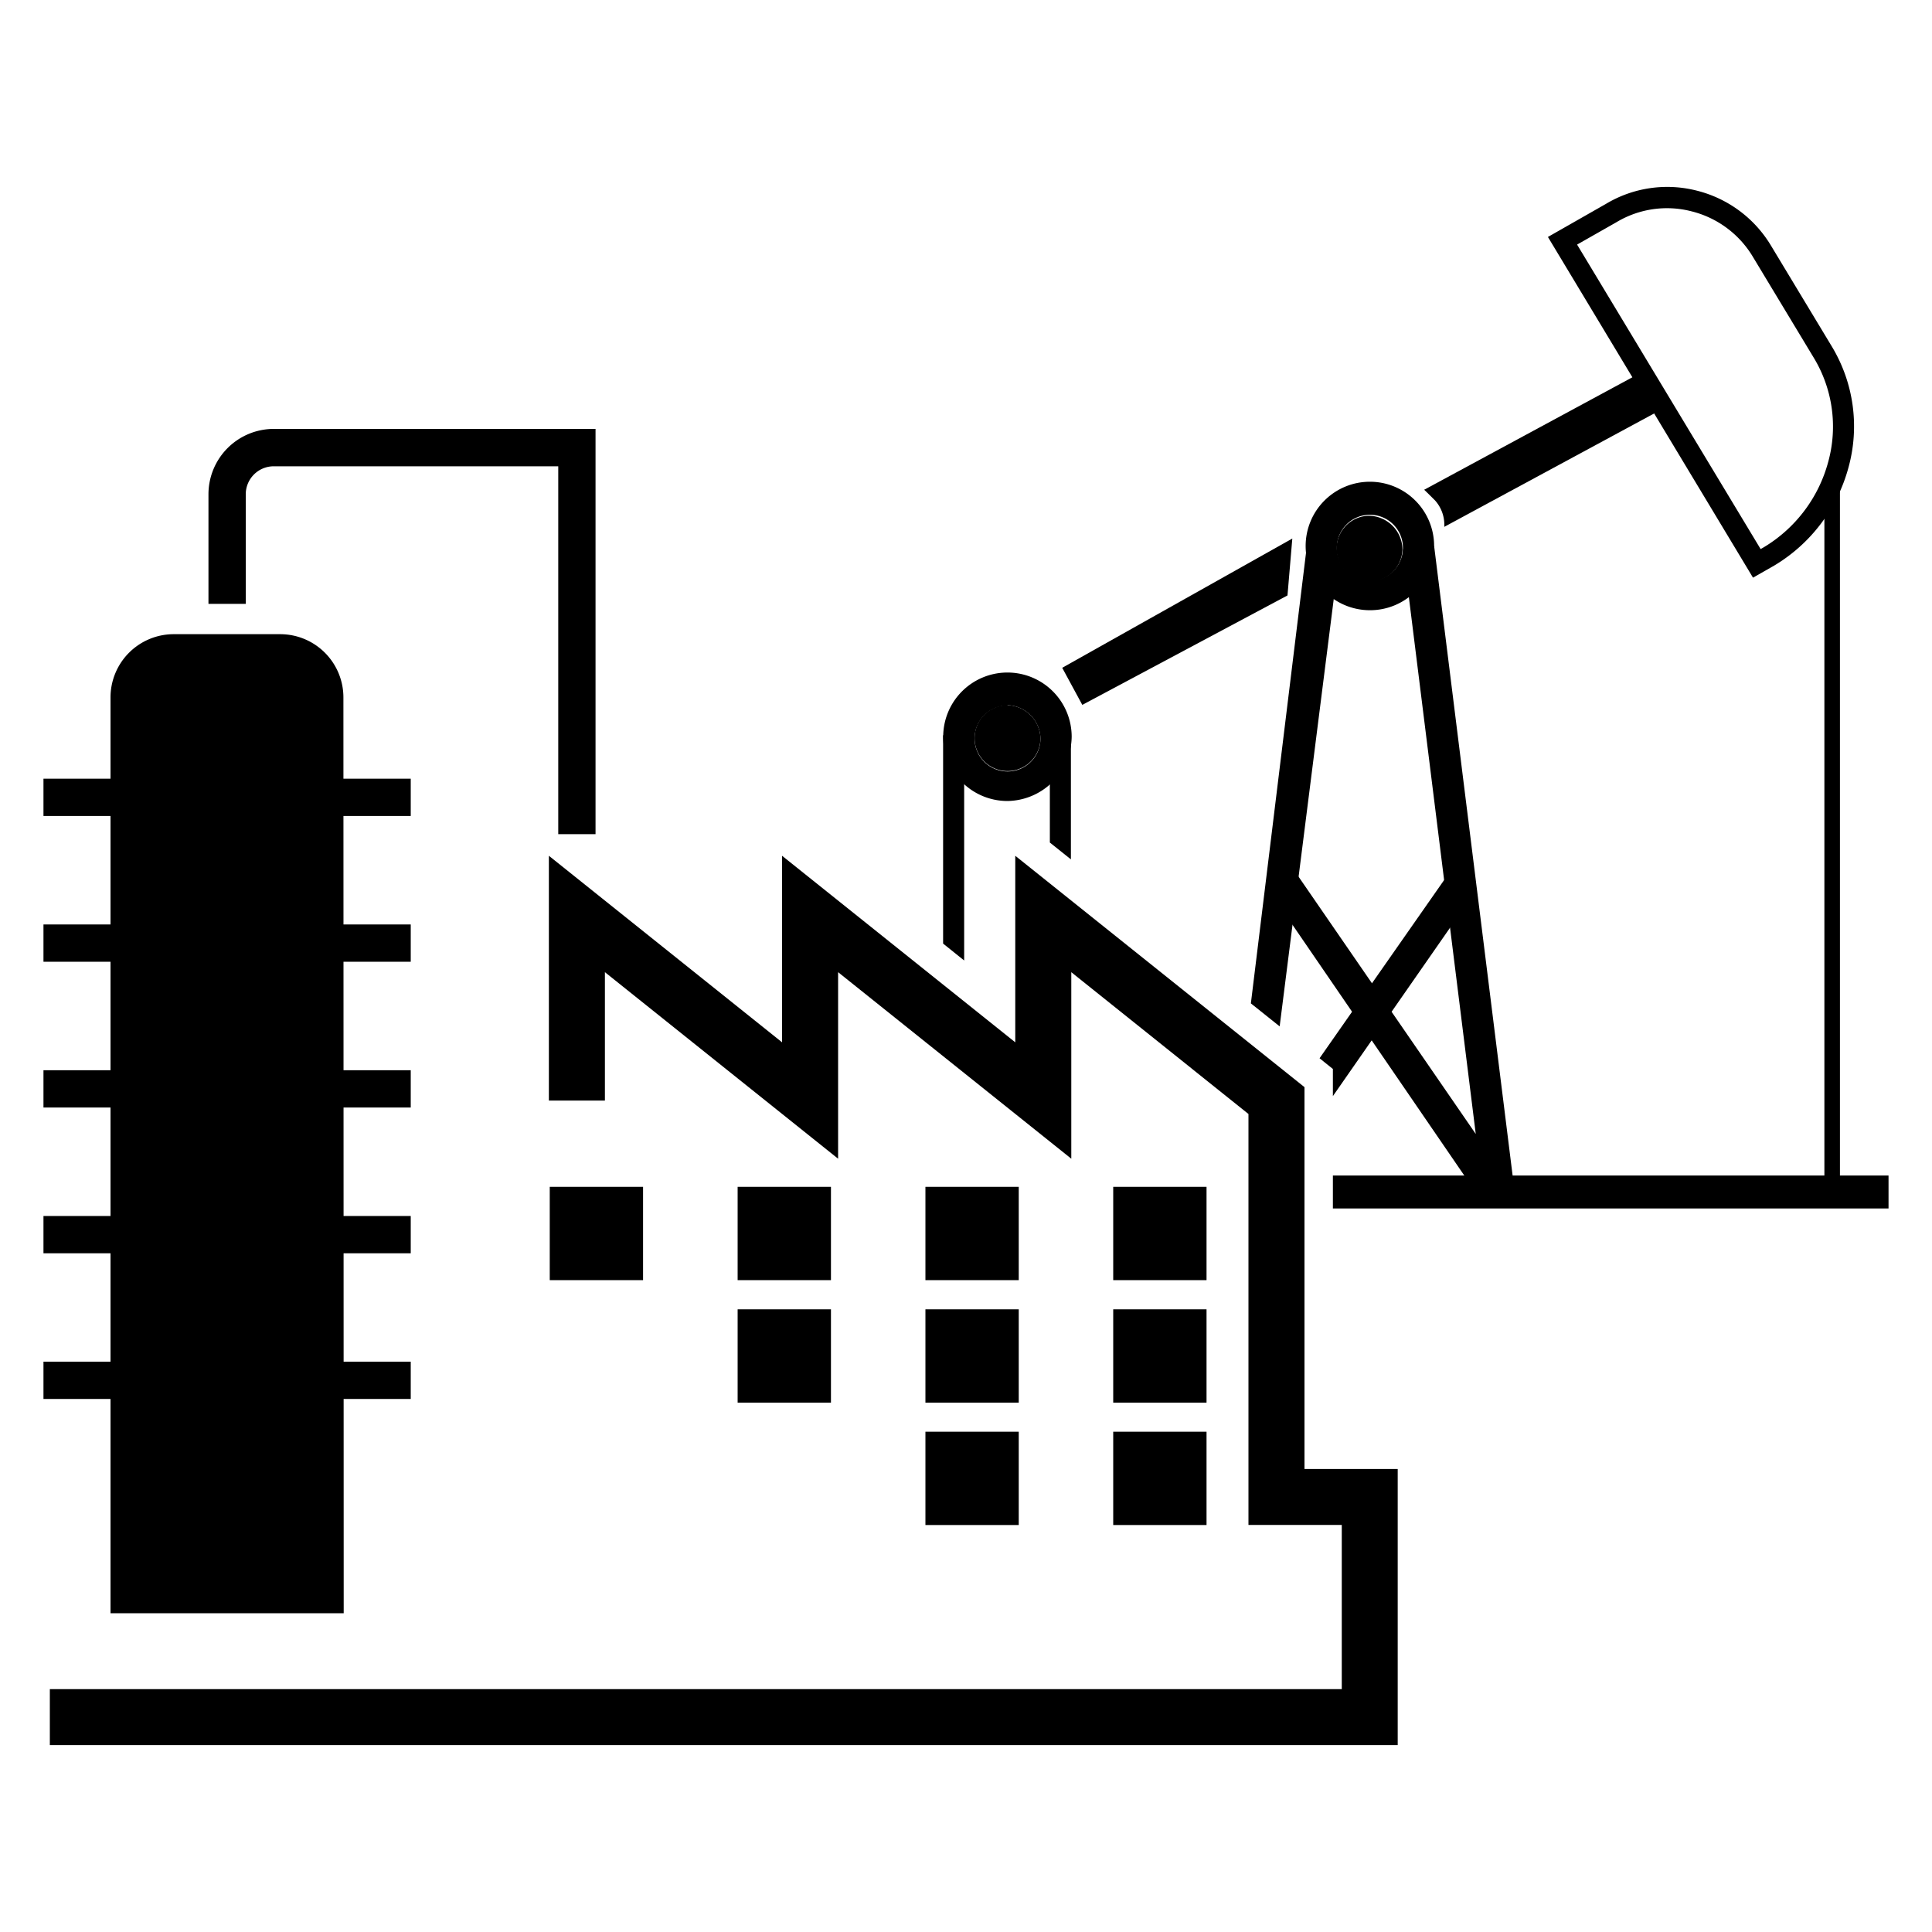 <svg id="Layer_1" data-name="Layer 1" xmlns="http://www.w3.org/2000/svg" viewBox="0 0 200 200"><rect x="115.24" y="148.21" width="9.66" height="9.66"/><rect x="115.24" y="135.54" width="9.66" height="9.66"/><rect x="115.24" y="122.86" width="9.66" height="9.66"/><rect x="95.8" y="148.21" width="9.66" height="9.66"/><rect x="95.8" y="135.54" width="9.66" height="9.66"/><rect x="95.8" y="122.86" width="9.66" height="9.66"/><rect x="76.36" y="135.54" width="9.66" height="9.66"/><rect x="76.36" y="122.86" width="9.66" height="9.66"/><rect x="56.91" y="122.86" width="9.66" height="9.66"/><path d="M61.65,86.35H57.79V48.27H28.34a2.9,2.9,0,0,0-2.9,2.89V62.51H21.58V51.16a6.77,6.77,0,0,1,6.76-6.76H61.65Z"/><rect x="4.5" y="80.61" width="38.02" height="3.86"/><rect x="4.5" y="95.7" width="38.02" height="3.86"/><rect x="4.5" y="140.96" width="38.02" height="3.86"/><rect x="4.5" y="125.88" width="38.02" height="3.86"/><rect x="4.5" y="110.79" width="38.02" height="3.86"/><polygon points="144.69 180.65 5.16 180.65 5.16 174.86 138.9 174.86 138.9 157.86 129.24 157.86 129.24 115.32 110.9 100.64 110.9 119.95 86.76 100.64 86.76 119.95 62.62 100.64 62.62 113.93 56.82 113.93 56.82 88.59 80.96 107.9 80.96 88.59 105.1 107.9 105.1 88.59 135.04 112.54 135.04 152.07 144.69 152.07 144.69 180.65"/><path d="M35.58,167H11.44V72.2A6.55,6.55,0,0,1,18,65.65H29a6.55,6.55,0,0,1,6.55,6.55Z"/><polygon points="137.98 113.47 152.41 92.73 149.72 90.78 136.6 109.55 137.98 110.66 137.98 113.47"/><polygon points="138.59 57.89 135.46 55.09 129.49 103.87 132.47 106.25 138.59 57.89"/><polygon points="148.46 56.52 145.23 56.88 152.77 117.39 134.1 90.28 131.41 92.25 153.31 124.21 156.9 124.21 148.46 56.52"/><g id="Path_136" data-name="Path 136"><path d="M141.82,63.17a6.65,6.65,0,1,1,6.64-6.65h0A6.63,6.63,0,0,1,141.82,63.17Zm0-9.88a3.42,3.42,0,1,0,3.41,3.41,3.41,3.41,0,0,0-3.41-3.41Z"/></g><g id="Path_137" data-name="Path 137"><path d="M104.3,82.92a6.65,6.65,0,1,1,6.64-6.65h0A6.75,6.75,0,0,1,104.3,82.92Zm0-9.88a3.41,3.41,0,1,0,3.41,3.41A3.53,3.53,0,0,0,104.3,73Z"/></g><path d="M181.47,59.8,160.24,24.53l6-3.42a12.34,12.34,0,0,1,9.43-1.37,12.48,12.48,0,0,1,7.67,5.7l6.28,10.41a16,16,0,0,1,1.74,12.52,17,17,0,0,1-7.68,10.17ZM163.26,25.32l19,31.52.33-.19a14.77,14.77,0,0,0,6.67-8.85A13.75,13.75,0,0,0,187.74,37l-6.28-10.41a10.29,10.29,0,0,0-6.34-4.71A10.15,10.15,0,0,0,167.34,23Z"/><g id="Rectangle_794" data-name="Rectangle 794"><polygon points="188.86 50.3 190.47 45.93 190.47 123.31 188.86 123.31 188.86 50.3"/></g><rect x="137.98" y="121.69" width="57.52" height="3.41"/><path d="M149.51,54.54a3.77,3.77,0,0,0-.95-2.73c-1.09-1.09-1.13-1.11-1.13-1.11l22.73-12.28,2.08,3.84Z"/><polygon points="112.04 72.97 109.96 69.13 133.78 55.75 133.28 61.64 112.04 72.97"/><polygon points="99.81 77.19 97.63 76.1 97.63 97.68 99.81 99.43 99.81 77.19"/><polygon points="110.86 76.72 108.68 77.81 108.68 87.22 110.86 88.96 110.86 76.72"/><path d="M104.3,73a3.41,3.41,0,1,0,3.41,3.41A3.53,3.53,0,0,0,104.3,73Z"/><path d="M141.77,53.39a3.41,3.41,0,1,0,3.41,3.41,3.53,3.53,0,0,0-3.41-3.41Z"/></svg>